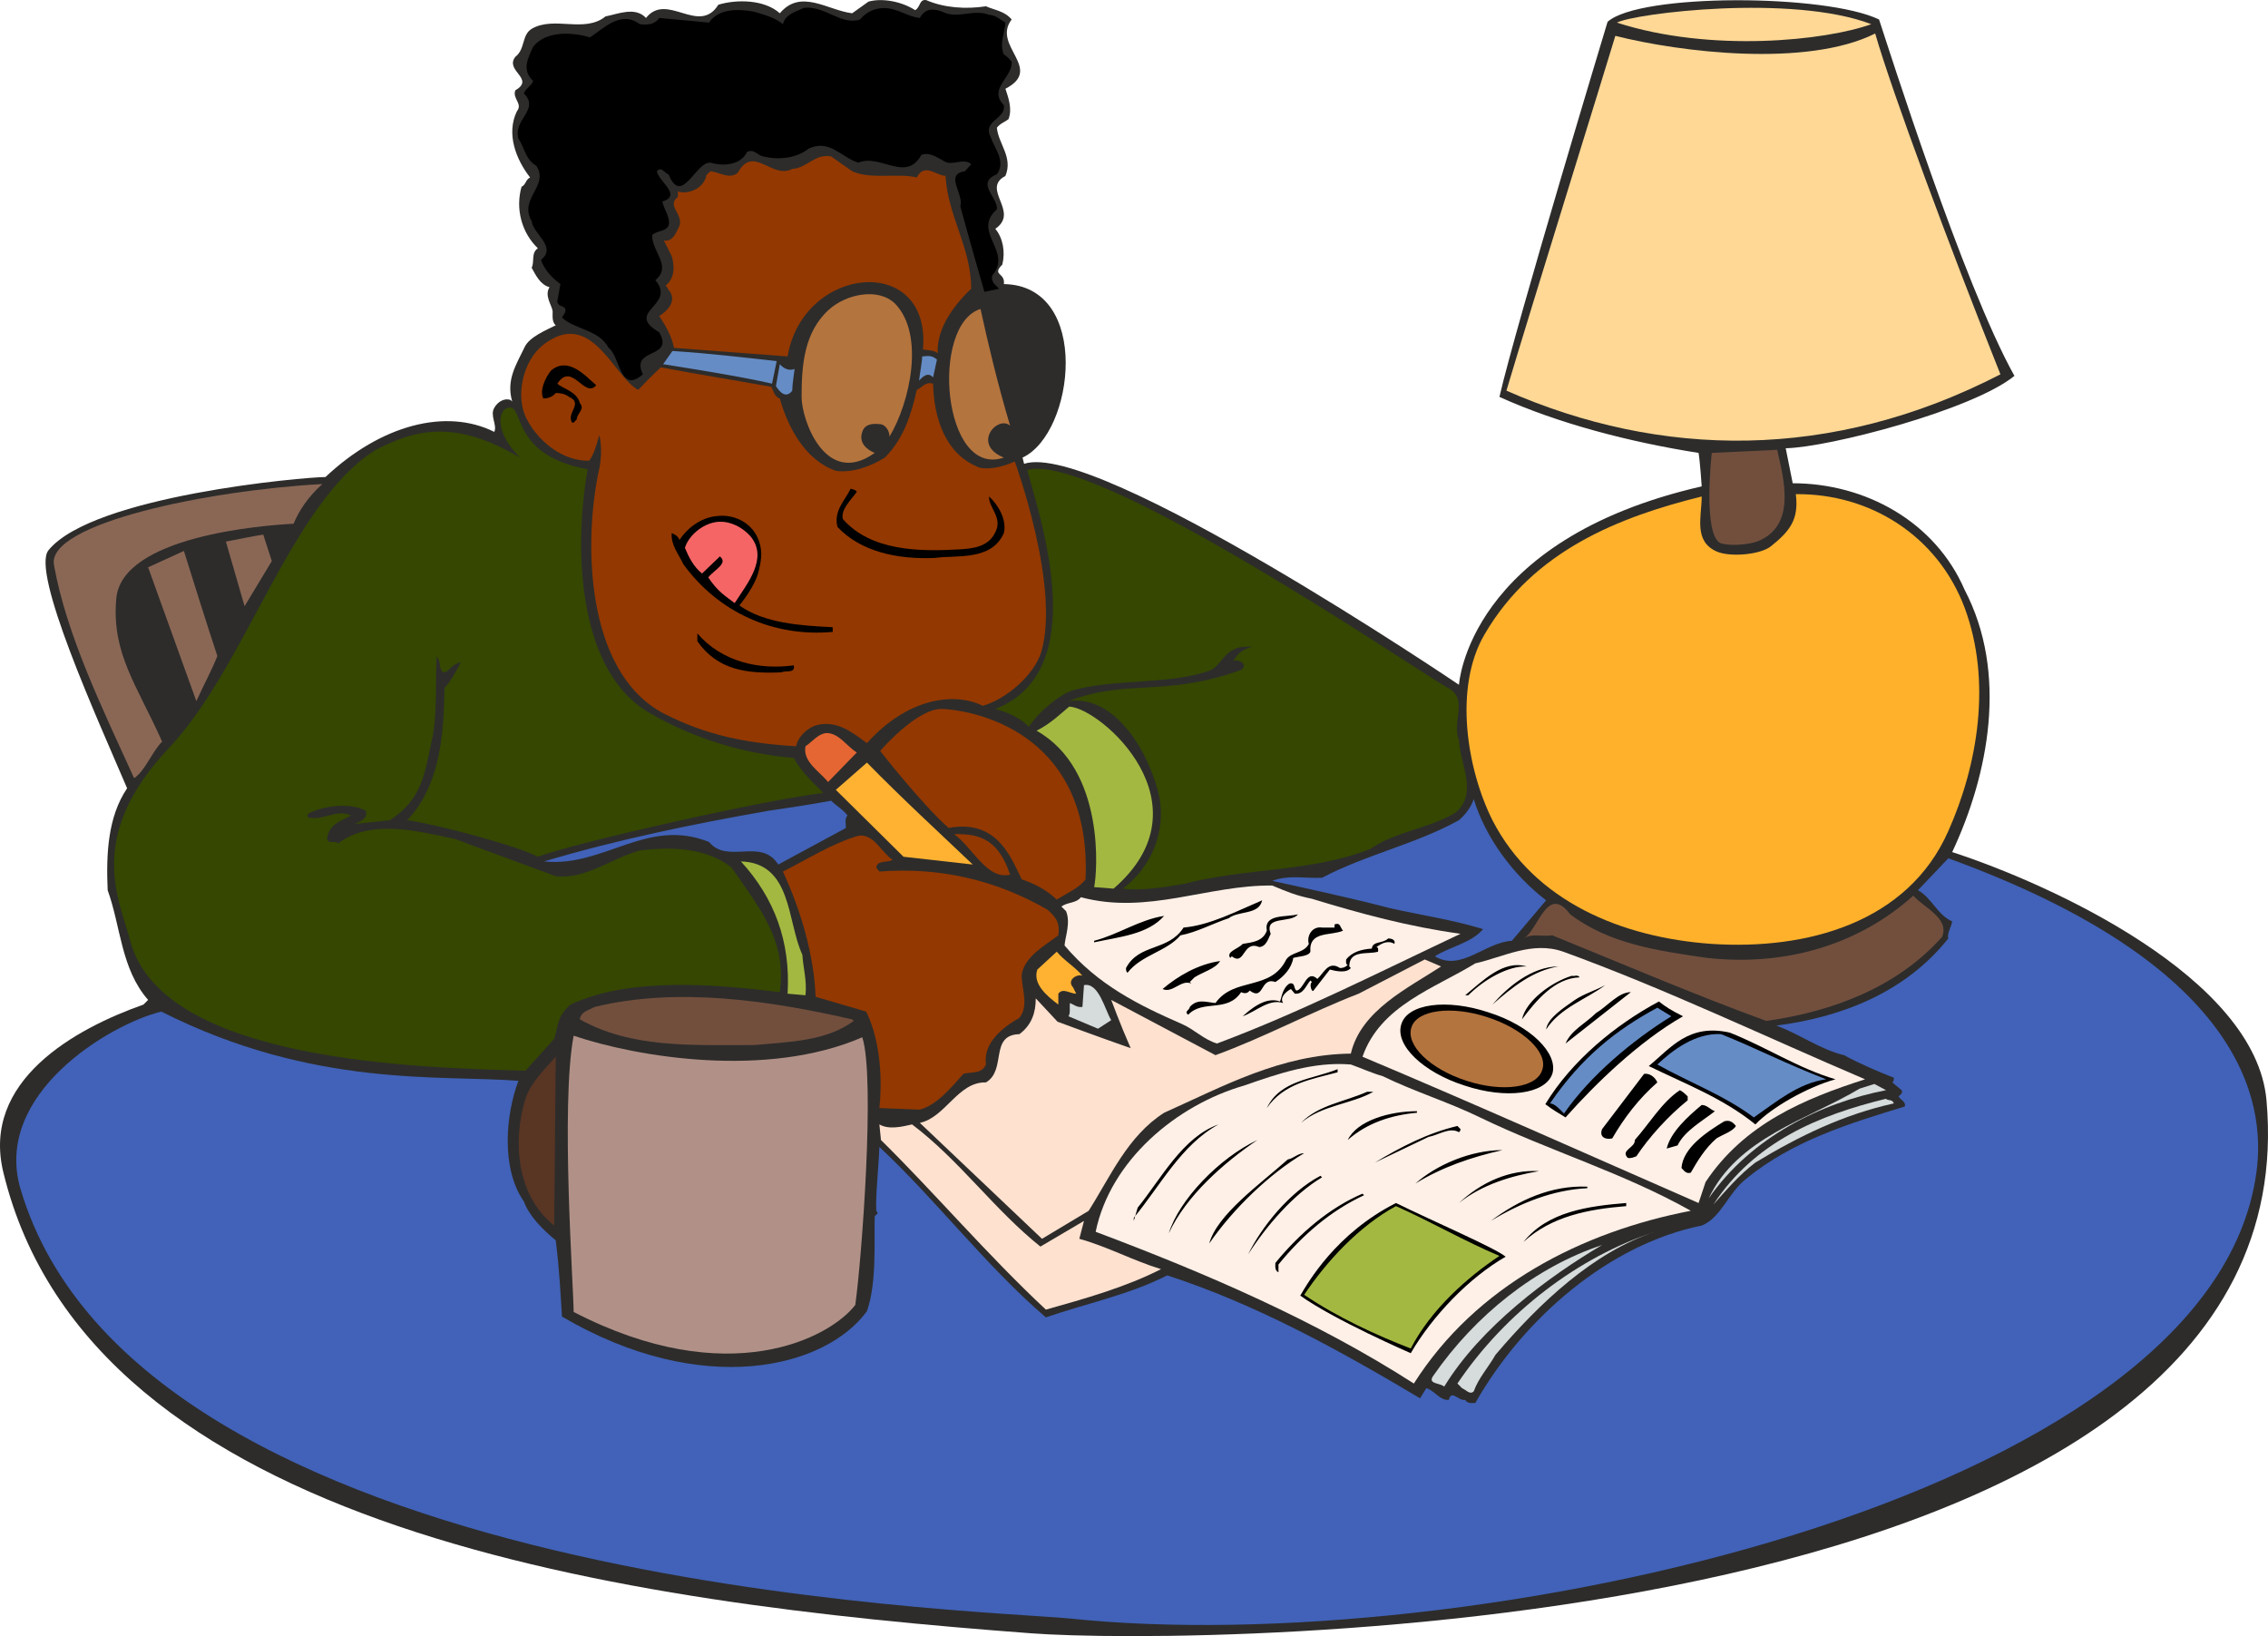 <svg xmlns="http://www.w3.org/2000/svg" width="279.872" height="201.859" viewBox="0 0 209.904 151.394"><path d="M286.262 385.665c-.72-1.944-2.16-8.784-3.312-12.816 7.344-2.376 7.2 10.152 3.312 12.816zm-72.504 15.84-1.656 3.312-2.952-9.288 2.376-.432c1.152 1.944 1.296 4.392 2.232 6.408zm58.032-56.664c1.296-.36 3.096 0 4.32.792.504-.288.36-1.008 1.008-.936 1.656.72 3.672.864 5.544.576.792.36 1.728.432 2.376 1.224-1.872 2.448 3.024 4.536-.576 6.408.288.864.648 1.872.288 2.808-.36.288-.72.36-1.08.792.144 1.512 1.512 2.736.792 4.464-2.304 1.224 1.368 3.312-.936 4.896.72.864.936 2.16.648 3.312-1.008 1.008.288.72.144 1.8 8.136.144 6.552 13.824 1.728 16.056l.144.576c6.696-2.232 40.248 20.448 40.248 20.448s.792-13.392 22.464-18.36c0 0-.144-2.232-.288-3.096-6.408-1.008-13.032-2.736-18.432-5.184 1.584-6.84 10.008-34.704 10.008-34.704 2.952-2.664 20.232-2.592 25.128-.216.792 2.376 7.776 24.48 12.528 32.976-3.888 3.168-17.208 6.624-21.168 6.696l.648 3.24c6.696 0 13.176 3.528 15.912 9.864 4.032 7.704 2.232 17.064-1.152 24.264 9.072 2.952 28.08 11.592 29.088 22.968 4.464 49.968-99.216 50.472-114.336 49.32-37.512-2.808-87.048-9.432-95.112-42.624-2.088-8.496 6.624-13.32 12.96-15.552l.432-.432c-2.52-2.88-2.52-6.768-3.744-10.152-.144-3.312 0-6.768 1.8-9.432-2.736-6.408-8.928-20.016-7.272-22.032 4.104-5.04 23.688-6.768 25.632-6.768 5.112-4.824 11.16-6.408 15.624-4.176.288-.648-.432-1.512 0-2.232.288-.504.864-.936 1.512-.72l.144.144c-.576-2.016.36-3.384 1.152-5.04.432-.936 2.016-1.584 2.88-2.016-.36-.288-.288-.864-.288-1.296-.072-.576-.792-1.44-.288-2.232-.864-.216-1.296-1.152-1.656-1.8.288-.576-.072-1.368.576-1.8-1.512-1.44-2.088-3.672-1.512-5.688.432-.216.36-.648.792-.864-1.296-1.656-2.232-4.032-1.224-6.12.576-.72-.432-1.152-.144-1.944 1.872-1.08-1.008-1.8 0-3.096.936-.72.576-2.016 1.512-2.592 2.088-1.224 4.896.432 6.84-1.152 1.152-.216 2.736-.936 3.744.144 1.944-2.448 4.896 1.656 6.696-1.224 1.656-.504 4.248-.504 5.688.792 1.944-2.304 4.392-.288 6.696 0zm-62.64 65.592c-.576.864-1.512 1.656-2.232 2.376-1.872-4.176-5.112-8.568-3.6-13.968l1.224-1.368c1.656 4.176 3.24 8.568 4.608 12.96zm9-16.488c-.144.504-.792 1.44-1.08 1.872l-.648-1.728c.36-.288 1.224-.144 1.728-.144z" style="fill:#2d2c2b" transform="translate(-191.41 -344.692)"/><path d="M270.998 346.497c.864-1.008 2.088-1.296 3.312-.864.72.216 1.44.648 2.232.72.504-.936 1.296-.864 2.088-.576 1.368.72 2.88-.288 4.32.288.576 0 1.008.432 1.512.72-.072 1.008-.576 1.944-.144 2.952.288.144.504.432.72.648.144 1.44-2.232 2.52-.72 4.032.216 1.296-2.016 1.44-1.224 2.952.36 1.08 1.44 2.232.576 3.456-2.016.792.144 2.16 0 3.24-2.376 2.088 1.512 3.888-.432 6.12-.144.576.288.864.648 1.224l-1.368.288c-.72-2.52-1.512-5.256-2.232-7.92.36-1.152-1.512-2.952.432-3.24l.576-.648c-.72-.648-1.728.216-2.52-.288-.648-.36-1.368-.864-2.088-.576-1.44 2.592-3.816-.144-5.832.72-1.512-.432-2.664-2.232-4.608-1.296-1.08.864-2.736 1.08-4.176.72-.576-.072-.792-.72-1.512-.432-.576 1.224-2.16 1.368-3.384 1.008-1.368-.144-2.664 4.104-3.888 1.08-.36-.072-.648-.792-1.08-.288.144.936 2.376 2.232.504 2.808.144.72.792 1.512.576 2.232-.288.576-1.08.432-1.512.864-.072 1.512 1.872 2.88.288 4.176 2.016 2.376-2.952 2.88.36 4.824 1.44 2.52-2.736 1.368-1.512 3.888-2.16 1.872-2.088-1.656-3.168-2.448-.936-1.728-3.096-1.656-4.32-2.808.144-.288.432-.504.288-.864-.216-.216-.72-.216-.72-.648l.288-1.584c-.792-.576-1.512-1.368-1.8-2.232 1.512-1.224-.72-2.376-.864-3.6-1.224-2.088 1.656-3.24.432-5.112-1.008-.576-1.08-1.656-1.656-2.52-.504-1.8 2.016-2.664.504-4.176.144-.432.648-.648.864-1.152-1.08-1.008-.504-2.088 0-3.168 1.224-1.584 3.888-1.296 5.256-.864 1.296-.864 2.88-2.52 4.608-1.224.648.072 1.368.072 1.8-.576l4.608.432c.864-1.296 2.664-1.296 4.176-1.008.936.288 1.872.504 2.664 1.152.216-.936 1.224-1.152 1.944-1.512 1.944-.216 3.456 1.656 5.184 1.08z" style="fill:#000" transform="translate(-191.41 -344.692)"/><path d="M364.598 346.929c-4.176 1.512-14.832 2.664-23.544-.144 1.656-.864 16.2-2.664 23.544.144z" style="fill:#ffd895" transform="translate(-191.41 -344.692)"/><path d="M364.958 347.793c1.584 5.472 6.768 19.44 11.592 31.536-15.624 8.064-31.464 7.776-45.72 1.512 2.448-8.208 9.072-29.448 10.08-32.832 5.976 1.512 17.712 2.952 24.048-.216z" style="fill:#ffd895" transform="translate(-191.41 -344.692)"/><path d="M270.278 360.537c1.728.792 4.248.144 5.976.576.72-1.368 1.728-.216 2.664-.144.216 3.744 2.376 6.624 2.376 10.44-1.224 1.152-3.24 3.456-3.096 5.976-.288-.288-1.008-.288-1.368-.36.792-8.928-11.088-7.848-12.528.648l-10.512-.792c-.216-1.08-.792-2.088-1.368-2.952.72-.432 1.584-1.296 1.008-2.232-.216-.216-.216-.432-.432-.576.864-.648.864-1.8.576-2.736l-.72-1.44c.864.144 1.152-.792 1.44-1.368.36-1.08-1.224-1.872-.144-2.664v-.504c.936.288 2.232-.216 2.592-1.296 0-.288.288-.432.432-.576.792.072 1.728.792 2.52.144 1.44-2.664 3.168.648 5.04-.36 1.368-.072 2.088-1.44 3.6-1.152z" style="fill:#933800" transform="translate(-191.41 -344.692)"/><path d="M274.238 372.777c2.808 2.88 1.368 9.216-.504 12.312 0-.504-.36-1.152-.936-1.152-.648-.072-1.368 0-1.584.72-.36 1.008.432 1.656 1.152 1.944-4.536 3.24-6.768-3.024-6.768-5.184 0-2.88.216-5.976 2.52-8.064 1.584-1.44 4.536-2.088 6.12-.576zm10.656 11.303c-1.152-1.007-3.6 1.729-.576 2.953-5.688 1.944-6.84-12.312-2.16-13.752.72 3.312 1.584 6.912 2.736 10.8z" style="fill:#b4743e" transform="translate(-191.41 -344.692)"/><path d="M250.478 380.769c1.08-1.152 2.088-2.088 2.088-2.088 3.384.648 6.624 1.152 10.224 1.8.216.36.288.936.792 1.08.72 2.592 2.304 5.688 5.184 6.696 1.44.216 3.168-.36 4.536-1.224 1.728-1.728 2.448-3.96 2.952-6.264.504-.216.792-.792 1.512-.576.072 3.096 1.08 6.552 4.32 7.776 1.008.216 2.304-.144 3.24-.576 0 0 4.248 11.592 2.448 17.64-.648 2.088-3.168 4.32-5.4 4.968-2.808-1.368-7.128-.576-10.728 3.456-1.368-1.008-2.808-2.16-4.68-1.656-.792.216-1.728 1.08-1.872 1.944-4.68-.288-8.28-1.008-12.24-3.024-7.416-3.888-7.416-16.272-5.976-22.68.36-1.8 0-3.096 0-3.096-.288 1.008-.504 1.8-.936 2.376-2.376.072-4.68-1.728-5.76-3.816-1.152-2.088-.36-5.472 1.512-6.912 4.464-3.456 6.48 2.952 8.784 4.176z" style="fill:#933800" transform="translate(-191.41 -344.692)"/><path d="m263.294 378.105-.432 2.088c-2.808-.648-6.912-1.296-10.08-1.8l.864-1.224c3.312.216 6.408.576 9.648.936zm14.832-.145-.36 1.657c-.504-.576-1.008 0-1.296.288.072-.648.288-1.8.288-2.232.648-.072.936-.072 1.368.288z" style="fill:#658cc5" transform="translate(-191.41 -344.692)"/><path d="M246.59 380.337c-1.08 1.296-2.232-2.232-3.6-.144.576.504 1.8.72 2.088 1.8.504.576-.288.936-.288 1.512-.144.072-.216.36-.432.288-.576-.864 1.08-1.8-.288-2.376l-.36.288.36-.288c-.36-.288-.792-.36-1.224-.36-.288.36-.72.504-1.152.504-.36-.72.144-1.872.72-2.592 1.584-1.296 3.096.432 4.176 1.368z" style="fill:#000" transform="translate(-191.41 -344.692)"/><path d="M264.95 378.825c-.072.648-.216 1.44-.216 2.016-.648.864-1.296-.072-1.512-.432l.36-2.016c.72.792 1.368.432 1.368.432z" style="fill:#658cc5" transform="translate(-191.41 -344.692)"/><path d="M245.798 388.113c-1.368 7.776-.792 18.936 5.832 22.608 4.104 2.376 8.784 3.744 13.248 4.104.72 1.296 1.584 2.088 2.736 3.24-5.544.648-23.256 4.68-26.424 5.904-1.872-1.008-9.432-3.024-12.096-3.384 3.096-3.24 3.384-8.064 3.456-12.24.576-.576 1.08-1.584 1.512-2.376-1.08.288-1.008.936-1.656.936-.432-.432-.144-.864-.576-1.512-.144 1.872.072 5.544-.432 7.704-.72 3.24-.864 5.472-3.888 7.488l-3.312.36c-.072 0 1.368-.36 1.08-1.224-1.44-.792-3.888-.504-5.4.288v.288c1.368.432 2.592-.792 4.032-.144-1.008.504-2.088.864-2.232 2.16.216.576.792.072 1.008.432 3.024-2.304 7.344-1.152 10.8-.432l9.36 3.456c2.88.288 5.112-1.656 7.776-2.376 2.808-.36 6.192-.288 8.496 1.584 2.376 3.456 5.184 6.696 4.464 11.52-5.832-.72-13.896-1.44-19.368 1.152-1.224 1.08-1.08 1.728-1.512 3.168l-2.664 2.952c-9.792-.288-33.624-.792-36.576-12.024-.936-3.672-4.248-9.576 3.6-17.856 7.128-7.56 11.232-22.536 19.008-27.504 3.816-2.016 7.488-2.88 13.464.648-2.376-2.376-1.944-4.248-1.296-4.536 1.872-.864 0 4.248 7.56 5.616z" style="fill:#354700" transform="translate(-191.41 -344.692)"/><path d="M355.886 386.313c.576 2.592 1.872 7.056-1.872 8.496-.864.288-2.448.432-3.384.144-1.656-.864-.792-8.352-.792-8.352z" style="fill:#724f3d" transform="translate(-191.41 -344.692)"/><path d="M325.286 408.273c2.16 1.008.432 3.168 1.152 4.896.072 2.16 1.8 4.896-.288 6.696-2.448 1.512-5.544 1.728-7.92 3.384-5.472 2.16-11.52 1.728-17.28 3.24-1.872.288-3.744.648-5.616.432 2.664-2.016 3.96-5.256 3.384-8.424-.864-4.104-4.104-9.576-8.424-8.928 5.472-2.088 8.712-.36 15.768-2.808.864-.288.432-1.08-.504-.936.36-.504.648-1.008 1.8-1.296-.936 0-1.296 0-1.8.288-.936.432-1.296 1.584-2.232 1.944-3.672 1.296-8.712.72-12.6 1.8-1.152.36-3.024 1.8-4.104 3.384-.648-.72-1.8-1.296-3.096-1.656 8.928-3.456 4.248-17.352 2.952-22.104 6.192-1.8 35.568 18.216 38.808 20.088z" style="fill:#354700" transform="translate(-191.41 -344.692)"/><path d="M221.246 389.48c-1.296 1.153-2.16 2.449-2.664 3.673-2.808.144-15.984 1.152-16.416 6.984-.432 5.04 1.944 7.992 4.248 13.176-.936.936-1.584 2.736-2.592 3.384-2.88-6.336-6.264-13.248-7.416-19.728-.72-3.816 14.184-6.912 24.84-7.488z" style="fill:#8a6755" transform="translate(-191.41 -344.692)"/><path d="M270.71 390.2c-.576.793-1.512 1.657-1.296 2.52 2.592 2.953 7.056 3.025 10.728 2.809 1.296-.072 2.736-.216 3.384-1.584.72-1.368-.648-2.304-.576-3.312.864.792 1.656 2.16 1.368 3.384-1.152 2.592-4.32 2.016-6.408 2.304-3.456.144-6.84-.576-9-2.88-.36-1.512.72-2.448 1.224-3.528.216.072.432.072.576.288z" style="fill:#000" transform="translate(-191.41 -344.692)"/><path d="M373.238 400.929c2.52 6.768 1.224 14.544-1.512 20.664-3.744 8.496-13.104 11.016-21.888 10.44-8.28-.576-16.416-3.888-20.304-11.448-2.376-4.752-3.6-12.312-.72-17.208 4.536-7.776 12.528-10.872 20.088-12.744 0 1.872-.792 4.176 1.44 5.112 1.224.504 3.96.288 4.968-.504 1.8-1.44 2.592-2.52 2.304-4.824 6.84-.072 13.104 3.816 15.624 10.512z" style="fill:#ffb12b" transform="translate(-191.41 -344.692)"/><path d="M261.494 394.377c.504 1.08.432 1.944.144 3.096-.288 1.44-1.8 3.24-1.8 3.24 2.304 1.656 5.688 1.872 8.64 2.016v.432c-5.472.504-10.584-1.8-13.824-6.264-.432-.936-1.152-1.728-1.08-2.88.36.144.648.36.72.648.792-1.224 2.16-2.16 3.6-2.232 1.44-.144 2.952.576 3.6 1.944z" style="fill:#000" transform="translate(-191.41 -344.692)"/><path d="M260.918 394.377c1.584 2.016-.36 4.32-1.512 6.12-.864-.648-1.584-1.08-2.448-2.376.576-.72 1.872-1.296 1.08-1.944l-1.656 1.584c-.792-.648-1.224-1.512-1.584-2.376.36-1.152 1.584-2.16 2.808-2.376 1.224-.216 2.52.432 3.312 1.368z" style="fill:#f56565" transform="translate(-191.41 -344.692)"/><path d="m216.566 396.609-2.52 4.176-1.728-5.976c1.08-.216 2.52-.504 3.456-.648zm-6.984 12.96c-1.512-4.176-2.952-8.208-4.464-12.384l3.312-1.512c.864 2.736 2.088 6.696 3.096 9.72-.504 1.296-1.224 2.592-1.944 4.176z" style="fill:#8a6755" transform="translate(-191.41 -344.692)"/><path d="M264.878 406.257c.144.792-.72.432-1.152.648-3.24.144-5.904-.216-7.776-2.88v-.72c2.304 2.664 5.76 3.384 8.928 2.952z" style="fill:#000" transform="translate(-191.41 -344.692)"/><path d="m294.47 426.92-1.8-.143c.288-1.224 1.08-10.872-5.328-14.472 1.296-.648 2.16-1.512 3.024-2.232 2.952.144 13.104 9.072 4.104 16.848z" style="fill:#a3b841" transform="translate(-191.41 -344.692)"/><path d="M291.878 426.057c-.576.792-1.728 1.296-2.664 1.872-1.008-.936-2.016-1.44-3.24-1.872-.936-1.8-2.16-5.616-6.768-4.752-2.52-2.232-6.336-7.128-6.336-7.128s3.384-3.96 5.76-3.888c3.888.216 13.824 2.808 13.248 15.768z" style="fill:#933800" transform="translate(-191.41 -344.692)"/><path d="m270.71 414.32-2.664 2.737c-.72-.936-2.376-1.872-2.088-3.312.648-.432 1.152-1.152 1.944-1.224 1.152 0 1.872 1.224 2.808 1.8z" style="fill:#e56632" transform="translate(-191.41 -344.692)"/><path d="m281.438 424.689-6.408-.72-6.264-6.192 2.88-2.52c3.312 3.384 6.696 6.48 9.792 9.432z" style="fill:#ffb232" transform="translate(-191.41 -344.692)"/><path d="m334.502 428-3.168 3.745c-2.52.144-4.68 2.88-7.128 1.44 1.296-.864 3.384-1.224 4.464-2.52-2.808-.864-5.76-1.296-8.64-1.944-3.6-.936-7.272-1.728-10.872-2.52 1.512-.576 2.88-.216 4.608-.288 4.104-2.16 8.64-3.096 12.672-5.328.648-.576 1.08-1.152 1.368-1.944 1.08 3.528 3.6 6.984 6.696 9.36zm-64.656-7.847c-.288.288-.144.792-.144 1.152l-6.264 3.384c-1.584-2.52-4.68 0-6.408-2.088-5.76-2.304-9.72 2.376-15.264 1.8 6.768-2.016 13.752-3.456 20.736-4.68 1.944-.288 3.888-.576 5.832-.936.504.504 1.08.792 1.512 1.368z" style="fill:#4162b8" transform="translate(-191.41 -344.692)"/><path d="M284.894 425.625c-2.16.504-3.456-2.52-5.184-3.744 2.376-.072 4.104.504 5.184 3.744zm-10.872-1.368c-.504.288-1.44 0-1.512.72l.288.36c5.616-.432 10.8.792 15.552 3.528.936.792 1.152 1.368 1.008 2.376-1.224.936-3.096 1.944-3.384 3.6-.072 1.152.72 2.88-.216 4.032-1.512.864-3.384 2.304-3.096 4.32-.432.936-1.368.648-2.088.864-1.152 1.296-2.448 2.88-4.032 3.312l-3.744-.144c.36-3.456-.144-6.768-1.224-8.928l-4.68-1.368c-.144-3.888-1.368-7.992-3.024-11.592 2.304-1.152 4.536-2.592 6.984-3.312 1.44-.216 2.088 1.512 3.168 2.232z" style="fill:#933800" transform="translate(-191.41 -344.692)"/><path d="M400.238 453.2c-4.176 30.6-73.512 45.073-109.8 41.257-9-.864-86.184-2.808-97.128-39.744-2.592-8.784 8.28-15.264 13.032-16.416 14.112 7.128 25.92 5.832 33.048 6.408-1.152 3.024-1.656 8.064.504 11.16.504 1.368 1.728 2.592 2.952 3.6.36 2.952.432 4.896.576 7.056 13.032 7.632 24.408 4.752 28.224-.504.936-2.664.648-6.552.72-8.784l.288-.288-.144-.216c-.072-1.512.216-3.96.288-5.904 5.184 4.824 9.864 11.016 15.408 15.768 3.744-1.296 7.704-2.088 11.232-3.888 8.208 2.664 15.912 6.912 23.4 11.376l.576-.936c.792.216 1.224 1.152 2.088 1.08.216-1.008.936.144 1.512 0 .216.36.576.288.936.288 4.464-7.848 12.384-14.688 20.952-16.416 1.8-.72 2.448-3.024 4.104-4.32 4.32-3.528 9.504-5.112 14.688-6.696.144-.432-.36-.576-.576-.936.144-.144.432-.288.288-.576l-.864-.72c.144-.072.144-.288.144-.432-1.296-.504-3.168-1.296-4.608-2.088-2.16-.504-4.104-1.944-6.264-2.736 6.12-.792 11.952-3.096 15.912-8.064-.144-.432.288-1.08.36-1.584-1.368-.576-1.872-2.16-3.168-2.88l2.808-2.952c27.144 9.864 29.448 22.392 28.512 29.088z" style="fill:#4162b8" transform="translate(-191.41 -344.692)"/><path d="M265.67 433.04c.072 1.225.432 2.377.288 3.745l-1.656-.144c.288-4.824-1.224-8.856-4.32-12.24 4.752.144 4.248 5.544 5.688 8.64z" style="fill:#a3b841" transform="translate(-191.41 -344.692)"/><path d="M312.83 427.857c4.464 1.368 9 2.592 13.752 3.24-7.488 3.528-14.832 7.272-22.536 10.152-1.224-.36-2.088-1.296-3.24-1.8-3.96-1.728-7.776-3.6-10.872-7.272.072-.864.576-2.088.144-3.168l-.432-.432c.576-.432 1.368-.288 1.8-.864 6.192 1.656 11.736-1.152 17.712-1.08 1.368.576 2.232.936 3.672 1.224z" style="fill:#fff0e7" transform="translate(-191.41 -344.692)"/><path d="M371.15 431.385c-4.176 4.68-10.152 6.912-16.272 7.776-6.696-2.448-13.248-5.256-19.8-7.92-1.08.144-1.8-.216-2.664.288 1.368-.72 2.16-5.112 4.32-2.232 3.6 2.736 8.136 3.384 12.672 4.032 7.128.792 13.968-1.152 19.08-5.76.936 1.08 3.384 2.088 2.664 3.816z" style="fill:#724f3d" transform="translate(-191.41 -344.692)"/><path d="M336.086 432.753c9.504 3.456 18.648 7.848 27.936 11.808-5.616 1.8-11.16 4.104-14.76 9.504l-.648 1.944c-10.368-4.536-20.664-9.144-31.104-13.536 1.656-4.752 6.696-6.336 10.44-8.64 2.592-.576 5.256-2.088 8.136-1.08z" style="fill:#fff0e7" transform="translate(-191.41 -344.692)"/><path d="M291.59 434.985c-.432-.216-1.512.36-.864 1.08l.288.576c-.576 0-1.224-.576-1.656 0v1.008c-1.152-.864-2.376-1.944-1.944-3.24l1.8-1.656c.72.864 1.656 1.368 2.376 2.232z" style="fill:#ffb232" transform="translate(-191.41 -344.692)"/><path d="M324.782 434.12c-2.952 1.945-7.416 4.033-8.352 8.065-6.48.072-11.808 3.024-17.28 5.472-3.384 2.16-4.968 5.904-6.984 9.072l-4.32 2.592-11.304-10.728c2.376-.504 3.528-3.816 6.12-3.744 1.944-1.152.288-4.392 3.096-4.464 1.152-.864 1.512-2.016 1.512-3.312l2.016 2.16s3.672 1.368 6.768 2.448c-1.008-2.304-1.8-4.464-1.8-4.464l9.648 5.112c4.536-1.656 8.784-3.96 13.248-5.688l6.12-3.168z" style="fill:#ffe1cf" transform="translate(-191.41 -344.692)"/><path d="m294.254 439.089-1.224.792-2.736-1.152c.216-.288.072-.792.144-1.224.36.144.648.432 1.152.36l.144-2.016c1.368-.288 1.944 2.304 2.52 3.24z" style="fill:#d6dbdb" transform="translate(-191.41 -344.692)"/><path d="M270.422 439.16c-2.52 1.873-5.976 1.945-9.216 2.233-5.904 0-11.376.288-16.128-2.376.072-.72.864-.864 1.368-1.152 7.704-1.872 16.272-.576 23.832 1.152z" style="fill:#724f3d" transform="translate(-191.41 -344.692)"/><path d="M347.174 438.729c-4.032 2.304-8.064 6.192-10.872 9.36-.576-.36-1.224-.72-1.872-1.224 2.448-4.032 6.48-7.344 10.512-9.504.648.504 1.08.792 2.232 1.368z" style="fill:#000" transform="translate(-191.41 -344.692)"/><path d="M346.094 438.729c-3.6 2.232-7.488 5.472-9.936 9-.36-.36-.864-.936-1.296-.936 2.952-4.32 6.192-6.84 9.936-8.856z" style="fill:#658cc5" transform="translate(-191.41 -344.692)"/><path d="M361.286 444.56c-2.592.72-5.904 2.593-7.416 4.177-3.024-2.448-6.48-3.744-9.864-5.4 2.016-1.656 3.672-3.96 7.488-3.096 3.312 1.296 6.336 3.312 9.792 4.32z" style="fill:#000" transform="translate(-191.41 -344.692)"/><path d="M360.422 444.56c-2.592.36-4.608 2.089-6.696 3.529-2.808-2.088-5.976-3.24-8.928-4.896 1.368-1.296 3.528-2.952 5.904-2.808 3.24 1.296 5.976 2.736 9.72 4.176z" style="fill:#658cc5" transform="translate(-191.41 -344.692)"/><path d="M271.214 440.673c1.224 3.744-.072 20.736-.648 24.768-2.304 3.024-11.736 8.064-26.064.648 0-2.16-1.224-19.152 0-25.56 5.976 2.016 17.928 3.96 26.712.144z" style="fill:#b19187" transform="translate(-191.41 -344.692)"/><path d="M242.702 458.097c-3.456-2.736-3.888-7.704-2.664-11.736.504-1.512 1.728-2.664 2.808-3.888z" style="fill:#593523" transform="translate(-191.41 -344.692)"/><path d="M328.382 448.089c6.408 3.096 13.248 5.112 19.512 8.64-10.08 1.944-19.872 6.912-25.632 15.984-9.072-5.832-19.296-10.224-29.448-14.04 1.368-6.624 7.488-11.736 13.752-13.536 3.096-1.08 6.408-2.232 9.864-1.944 1.008.36 1.944.792 2.952 1.08 2.952 1.44 6.048 2.376 9 3.816z" style="fill:#fff0e7" transform="translate(-191.41 -344.692)"/><path d="M365.966 445.569c-5.976 1.152-12.456 4.32-16.416 10.008 2.664-5.616 9.144-7.272 13.968-10.152l1.368-.432z" style="fill:#d6dbdb" transform="translate(-191.41 -344.692)"/><path d="M366.686 446.793c-4.608 1.008-8.784 3.024-12.816 5.472-1.512 1.152-2.664 2.52-3.888 3.888 3.816-5.832 9.792-8.28 15.984-9.792.144.216.576 0 .72.432z" style="fill:#d6dbdb" transform="translate(-191.41 -344.692)"/><path d="M275.822 448.737c4.392 3.312 7.632 7.92 11.88 11.304l4.032-2.376-.432 1.656c2.592.72 4.968 2.016 7.56 2.808-3.24 1.656-7.056 2.736-10.656 3.744-5.4-5.04-10.296-10.8-15.264-15.696l-.144-1.44c.864.504 2.088.216 3.024 0z" style="fill:#ffe1cf" transform="translate(-191.41 -344.692)"/><path d="M330.758 460.977c-3.384 1.944-6.768 5.472-8.784 8.928 0 0-7.128-3.096-10.224-5.328.72-1.224 3.312-5.76 8.856-8.568 3.528 1.728 9.216 4.176 10.152 4.968z" style="fill:#000" transform="translate(-191.41 -344.692)"/><path d="M330.182 460.905c-3.024 2.016-6.336 4.968-8.208 8.568-3.168-1.224-6.768-2.88-9.864-4.968 2.016-3.024 5.04-6.336 8.496-8.208 3.24 1.44 6.336 3.24 9.576 4.608z" style="fill:#a3b841" transform="translate(-191.41 -344.692)"/><path d="M344.582 458.673c-5.688 1.872-10.656 6.552-14.76 11.376-.648 1.152-1.584 2.16-2.016 3.384-.36.36-.72-.144-1.08-.288l-.432-.432c4.464-6.624 11.232-11.736 18.288-14.04z" style="fill:#d6dbdb" transform="translate(-191.41 -344.692)"/><path d="M325.07 473c-.36-.36-1.584-.215-1.008-1.007 3.888-5.616 9.504-10.08 15.624-12.096-4.896 2.88-11.232 7.56-14.616 13.104z" style="fill:#d6dbdb" transform="translate(-191.41 -344.692)"/><path d="M305.126 429.657c-1.512.504-2.952 1.296-4.464 1.584-1.296 1.512-3.6 1.8-4.896 3.456-.144-.072-.144-.288-.144-.432 1.224-2.304 3.888-1.512 5.328-3.744 2.448-.216 4.896-1.512 7.272-2.52-.288 1.368-2.16.936-3.096 1.656zm6.408-.36c-.648.864-3.168.072-2.52 1.8-.216.432-.432 1.224-1.08 1.224-1.512-.648-1.296 1.8-2.52.864l-.144.144c-.432-.576.792-.864 1.152-1.296.864-.144 1.872-.216 2.232-1.224-.288-1.584 1.8-1.224 2.88-1.512zm-12.384.143c-1.512 1.729-4.176 1.945-6.48 2.449v-.144c2.232-.576 4.176-1.944 6.48-2.304zm16.56 1.369c-1.152.504-3.168 0-3.024 1.944-.144.432-1.08.432-1.584.576-.144.936-.864 1.728-1.656 2.232-1.44-.504-1.008 1.8-2.376.792-.216.288-.504.288-.792.144-1.296 1.944-3.528.648-4.896 2.088-.432-.288.144-.432.144-.72.72-.792 1.512-.432 2.376-.36 1.728-2.448 5.112-1.08 6.552-4.032.504-.72 1.656-.576 2.088-1.44-.216-.72.288-1.656 1.224-1.512h1.152v-.288c.576-.216.504.288.792.576zm4.752 1.224c-.576-.36-1.152-.072-1.656.288.216.072.144.288.144.432-.936.288-2.664-.216-2.664 1.368l.144.144c-.432.504-1.368.288-1.944.144l-1.512 1.944c-.144.216-.432-.576-.144-.792l-.144-.144c-.432.504-.648 1.296-1.44 1.224l-.36-.432c-.432.216-1.08.792-.72 1.296-1.296-.432-2.52.792-3.744 1.224.648-.576 2.088-1.872 3.456-1.368.144-.36.216-1.224.864-1.656.576-.144.36.432.648.648.72-.072.936-2.016 1.944-1.08.576-.504 1.008-1.728 2.088-1.008.288 0 .504-.072.72-.288-.216-.072-.144-.36-.144-.504.576-.72 1.44-.936 2.376-1.008.072-.72 1.008-.432 1.512-.936.216 0 .72.072.576.504zm-16.128 1.584c-.432.72-1.584 1.008-2.376 1.512l-.432.432.144.144c-.936-.432-1.728.936-2.664.504 1.44-1.224 3.312-2.304 5.328-2.592zm28.368.503c-1.728-.071-3.96 1.225-5.4 2.665h-.288c1.584-1.296 3.528-3.312 5.688-2.664zm2.952 0c-2.304.36-4.248 1.873-6.12 3.529 1.296-1.512 3.6-3.528 6.12-3.528zm1.944 1.009c-2.304.072-4.032 2.16-5.328 3.888.36-1.728 2.736-3.456 4.608-4.032.216.072.576-.144.72.144zm2.376.72c-1.728 1.296-4.176 2.088-5.472 4.104.144-1.08 1.656-2.016 2.664-2.736.864-.576 1.872-.864 2.808-1.368zm2.376.648-6.048 4.752c.504-1.224 1.872-1.872 2.808-2.808 1.08-.648 2.088-1.944 3.24-1.944zm-27.144 7.416c-2.376.648-4.968 1.008-6.552 3.312 1.224-2.592 4.248-2.664 6.552-3.6zm29.592.936c-1.728 1.512-3.096 3.312-4.176 5.184-.648.144-1.224-.144-.936-.864l3.888-5.112c.504-.072 1.008.288 1.224.792zm2.808 1.296v.36c-1.872 1.512-3.6 3.456-4.752 5.184-.216.072-.504.216-.792.144-.72-.72.72-.936.648-1.656 1.296-1.44 2.52-3.528 4.176-4.608.288.144.504.36.72.576zm-29.088-.432c-2.016 1.152-4.752 1.224-6.696 2.88 1.584-1.656 4.032-1.944 6.12-2.88zm31.608 1.8c-1.08.864-2.808 1.8-3.456 3.168l-1.008.288c.36-1.512 1.944-2.952 3.24-4.032.504 0 .792.432 1.224.576zm-27.576.144c-2.376.216-4.608.936-6.408 2.52.864-1.8 3.888-2.664 6.408-2.664zm29.52 1.223c-.288.505-1.224.793-1.8 1.153-1.08.936-1.8 2.16-2.376 3.168-.432.144-.648-.216-.864-.432.144-1.872 2.304-3.312 3.96-4.32.504-.144.792.072 1.08.432zm-47.88-.143c-3.456 1.872-5.4 5.688-7.848 8.64v.288l.36-1.224c2.16-2.664 4.176-6.552 7.488-7.704zm22.392.432c0 .144-.072.216-.144.288-.864-.504-1.944.288-2.808.432l-4.968 2.376c2.376-1.44 4.896-2.736 7.632-3.384zm-18.792 1.008c-3.096 2.088-6.624 5.184-8.208 8.64.936-3.096 4.68-6.984 8.208-8.64zm22.68.936c-2.88.648-5.616 1.584-8.064 3.096 1.944-1.728 5.112-3.096 8.064-3.096zm-18.36.287c-3.168 1.873-6.552 5.113-8.784 8.353.72-2.664 4.68-5.472 7.272-7.776.504-.072.936-.576 1.512-.576zm21.744 1.657c-2.52.432-5.256 1.224-7.416 2.952 2.088-1.944 4.68-3.096 7.416-2.952zm-20.088.576c-2.664 1.584-5.184 4.536-6.84 7.128 1.224-2.52 3.816-5.76 6.696-7.272zm24.552.864v.144c-3.168.144-6.192 1.368-8.928 3.024 2.592-1.944 5.616-3.312 8.928-3.168zm-20.664.792c-3.096 1.44-5.688 3.672-7.92 6.408v.72c-.36-.144-.288-.576-.288-.864 2.304-2.808 5.04-5.112 8.064-6.408zm24.264 1.008c-3.528.288-6.912.936-9.504 3.312 2.232-2.808 5.976-3.312 9.504-3.6zm-20.808-16.848c.576-1.872 4.176-2.376 8.064-1.08 3.888 1.224 6.48 3.816 5.904 5.688-.648 1.872-4.248 2.376-8.136 1.08-3.816-1.224-6.48-3.744-5.832-5.688z" style="fill:#000" transform="translate(-191.41 -344.692)"/><path d="M322.046 439.737c.504-1.584 3.672-2.016 6.984-.936 3.384 1.08 5.688 3.312 5.112 4.896-.504 1.656-3.672 2.088-6.984 1.008-3.384-1.08-5.688-3.312-5.112-4.968z" style="fill:#b4743e" transform="translate(-191.41 -344.692)"/></svg>
